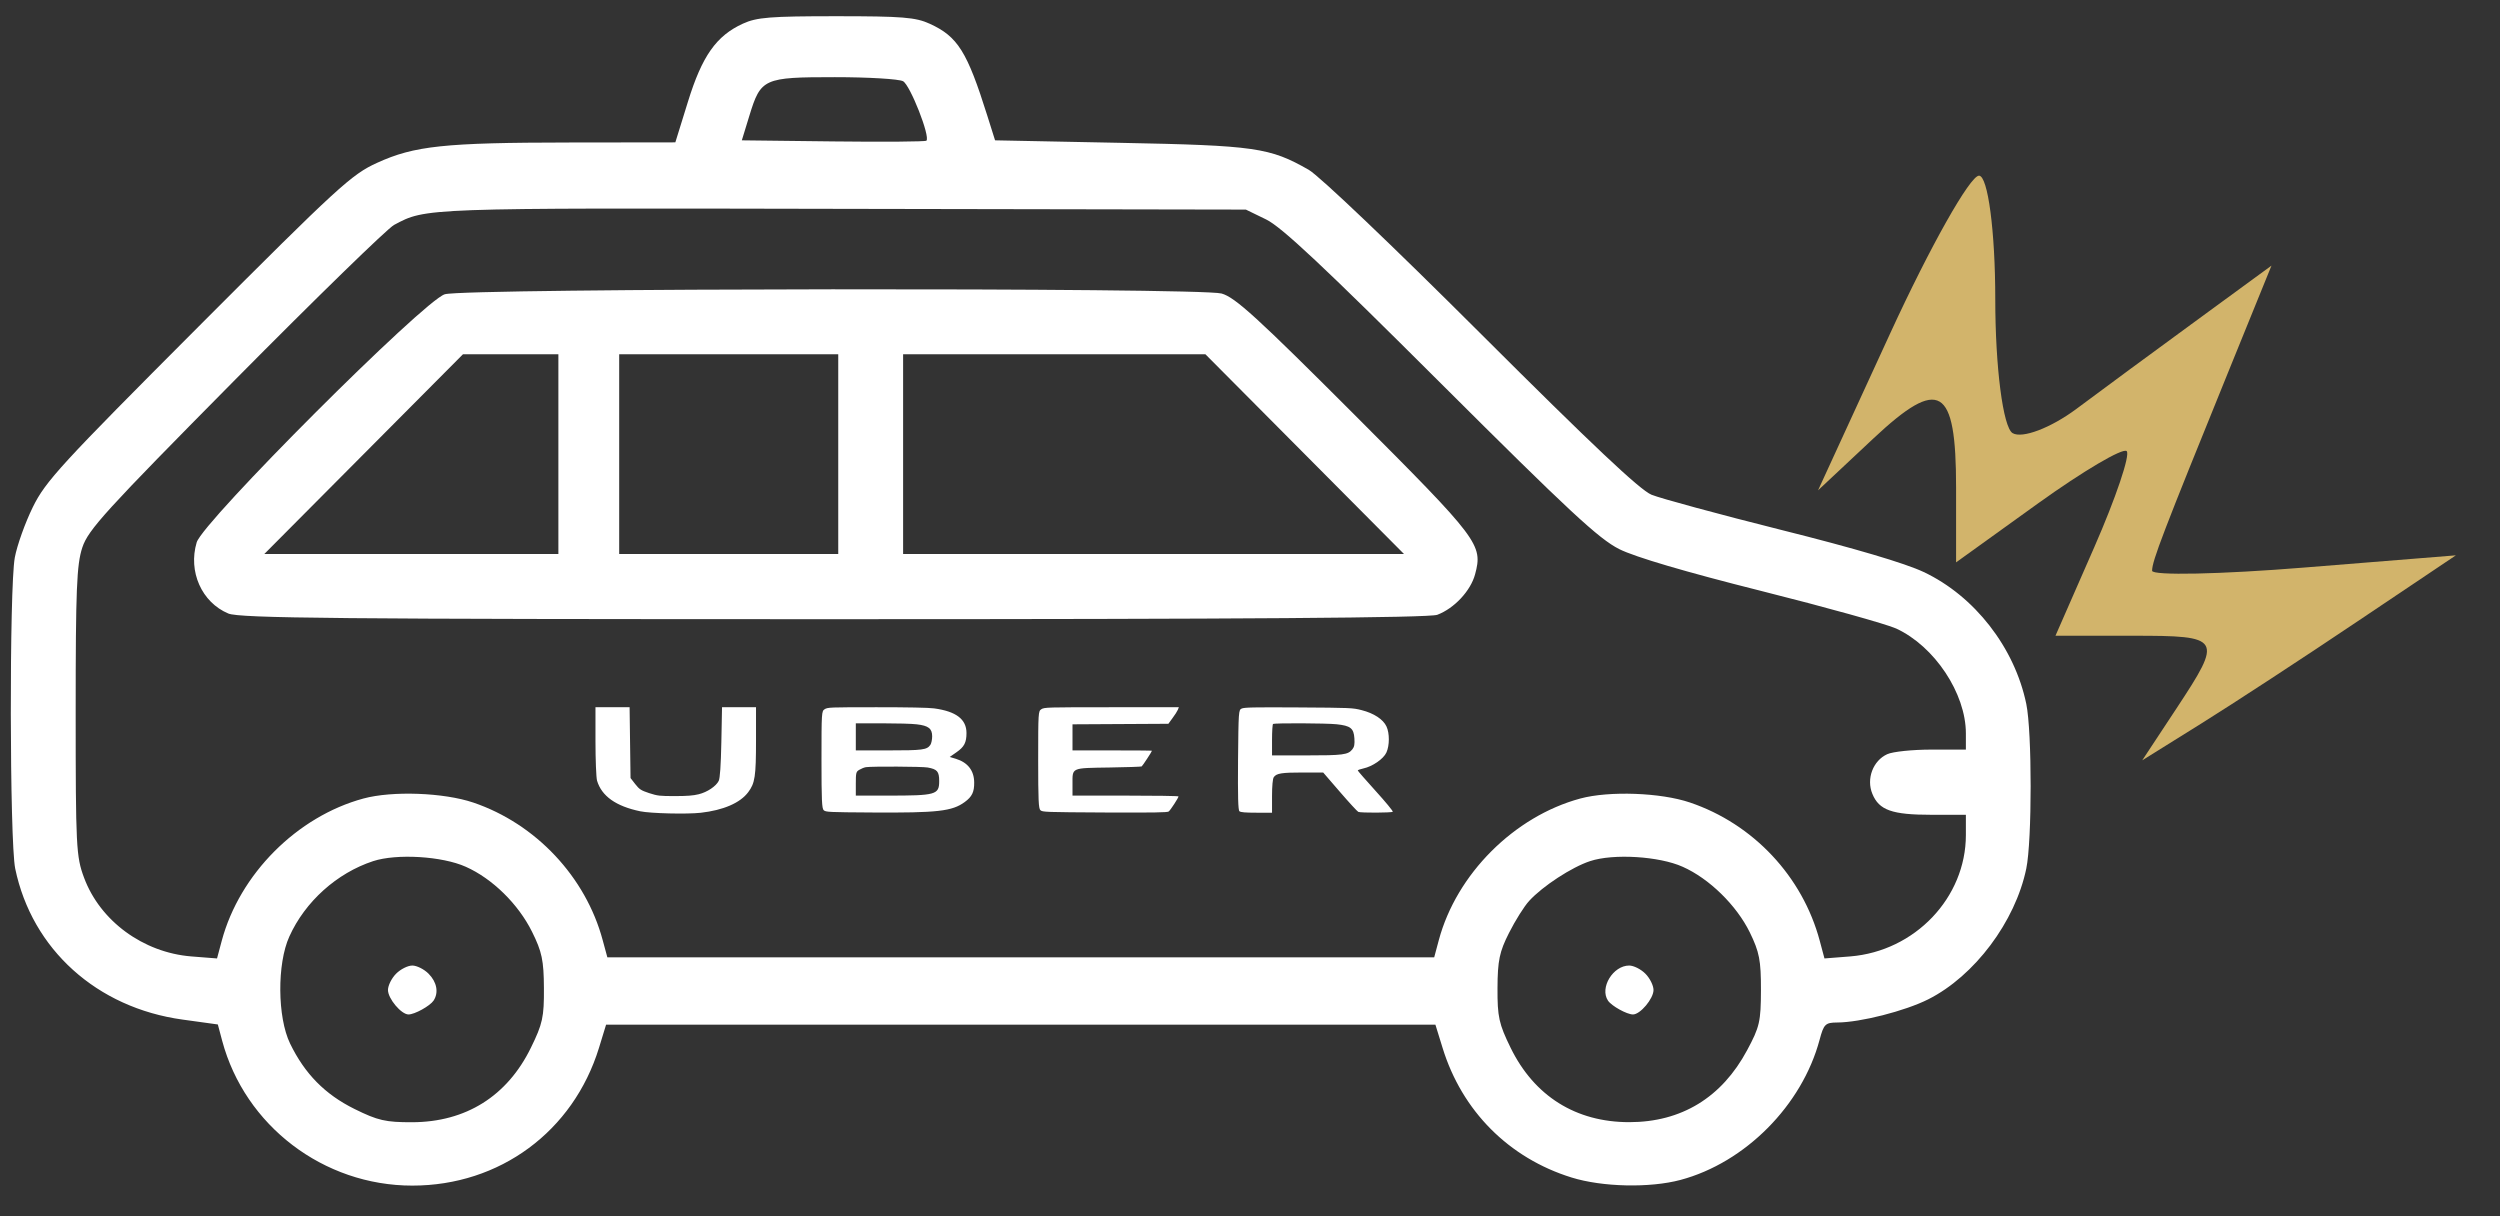 <?xml version="1.0" encoding="UTF-8"?> <svg xmlns="http://www.w3.org/2000/svg" width="37" height="18" viewBox="0 0 37 18" fill="none"><rect x="0" y="0" width="37" height="18" fill="#333333" stroke="none"/><path fill-rule="evenodd" clip-rule="evenodd" d="M10.995 0.35C10.601 0.53 10.391 0.828 10.182 1.504L9.995 2.107L8.424 2.109C6.575 2.111 6.133 2.158 5.581 2.41C5.204 2.581 5.005 2.763 2.933 4.839C0.901 6.875 0.674 7.122 0.486 7.505C0.372 7.737 0.252 8.073 0.219 8.252C0.137 8.7 0.142 12.449 0.225 12.855C0.473 14.05 1.434 14.916 2.703 15.09L3.224 15.162L3.288 15.403C3.625 16.661 4.788 17.547 6.102 17.547C7.397 17.547 8.484 16.745 8.865 15.508L8.97 15.165H21.244L21.35 15.508C21.637 16.442 22.331 17.139 23.259 17.427C23.715 17.569 24.417 17.584 24.871 17.463C25.829 17.207 26.67 16.36 26.93 15.389C26.992 15.157 27.015 15.134 27.191 15.133C27.532 15.132 28.194 14.963 28.538 14.79C29.223 14.445 29.826 13.641 29.989 12.855C30.075 12.441 30.075 10.831 29.989 10.418C29.816 9.583 29.224 8.822 28.471 8.466C28.196 8.336 27.447 8.114 26.363 7.843C25.439 7.611 24.574 7.376 24.442 7.322C24.269 7.25 23.562 6.583 21.921 4.945C20.607 3.633 19.525 2.602 19.369 2.513C18.792 2.184 18.581 2.153 16.583 2.114L14.727 2.077L14.613 1.715C14.313 0.761 14.175 0.541 13.759 0.351C13.551 0.256 13.354 0.24 12.376 0.24C11.401 0.24 11.2 0.256 10.995 0.35ZM13.365 1.202C13.47 1.258 13.771 2.023 13.711 2.082C13.697 2.097 13.075 2.102 12.331 2.093L10.979 2.077L11.09 1.715C11.26 1.16 11.299 1.142 12.356 1.142C12.85 1.142 13.304 1.169 13.365 1.202ZM18.739 3.248C18.967 3.359 19.585 3.938 21.32 5.669C23.226 7.57 23.662 7.974 23.965 8.127C24.198 8.244 24.951 8.466 26.066 8.746C27.022 8.986 27.92 9.237 28.063 9.302C28.631 9.564 29.095 10.262 29.095 10.855V11.094H28.587C28.308 11.094 28.013 11.124 27.931 11.162C27.72 11.258 27.619 11.527 27.711 11.749C27.81 11.991 28.002 12.059 28.587 12.059H29.095V12.358C29.095 13.286 28.341 14.077 27.384 14.155L27.002 14.185L26.932 13.923C26.677 12.97 25.948 12.194 25.011 11.877C24.578 11.73 23.815 11.703 23.389 11.818C22.409 12.083 21.556 12.936 21.294 13.915L21.226 14.169H8.989L8.92 13.915C8.669 12.978 7.929 12.191 7.005 11.878C6.568 11.73 5.807 11.702 5.379 11.818C4.396 12.084 3.547 12.936 3.282 13.923L3.212 14.185L2.83 14.155C2.118 14.097 1.482 13.63 1.244 12.99C1.127 12.677 1.12 12.533 1.12 10.529C1.12 8.72 1.135 8.357 1.218 8.104C1.305 7.84 1.557 7.564 3.484 5.616C4.677 4.411 5.733 3.382 5.832 3.329C6.307 3.076 6.235 3.078 12.466 3.091L18.439 3.102L18.739 3.248ZM6.583 4.355C6.271 4.45 3.003 7.718 2.911 8.027C2.782 8.458 2.985 8.915 3.379 9.08C3.544 9.15 5.029 9.164 12.34 9.164C18.385 9.164 21.155 9.144 21.272 9.099C21.523 9.004 21.765 8.745 21.831 8.501C21.949 8.06 21.893 7.987 20.046 6.138C18.606 4.697 18.279 4.399 18.079 4.344C17.748 4.254 6.879 4.264 6.583 4.355ZM8.264 8.199H3.912L6.852 5.243H8.264V8.199ZM12.406 8.199H9.164V5.243H12.406V8.199ZM20.779 8.199H13.366V5.243H17.84L20.779 8.199ZM6.893 12.828C7.287 13.003 7.671 13.38 7.874 13.79C8.021 14.085 8.048 14.215 8.05 14.623C8.053 15.051 8.031 15.153 7.857 15.507C7.507 16.223 6.894 16.607 6.1 16.609C5.707 16.61 5.593 16.584 5.247 16.413C4.81 16.197 4.51 15.892 4.293 15.444C4.105 15.056 4.099 14.264 4.282 13.861C4.515 13.344 4.986 12.921 5.522 12.745C5.869 12.631 6.543 12.671 6.893 12.828ZM24.903 12.828C25.296 13.002 25.701 13.399 25.897 13.799C26.039 14.091 26.063 14.213 26.062 14.652C26.061 15.119 26.043 15.198 25.857 15.544C25.482 16.244 24.884 16.608 24.112 16.608C23.322 16.608 22.707 16.222 22.357 15.507C22.184 15.153 22.161 15.05 22.163 14.623C22.165 14.216 22.192 14.086 22.333 13.808C22.425 13.625 22.559 13.412 22.631 13.334C22.832 13.114 23.263 12.833 23.535 12.744C23.878 12.631 24.555 12.672 24.903 12.828ZM6.343 14.411C6.466 14.534 6.495 14.691 6.417 14.809C6.364 14.888 6.137 15.014 6.046 15.014C5.939 15.014 5.742 14.78 5.742 14.652C5.742 14.586 5.796 14.477 5.862 14.411C5.928 14.344 6.036 14.29 6.102 14.29C6.168 14.29 6.277 14.344 6.343 14.411ZM24.352 14.411C24.418 14.477 24.472 14.586 24.472 14.652C24.472 14.78 24.276 15.014 24.168 15.014C24.078 15.014 23.85 14.888 23.798 14.809C23.672 14.62 23.873 14.29 24.112 14.29C24.178 14.29 24.286 14.344 24.352 14.411Z" fill="white"></path><path fill-rule="evenodd" clip-rule="evenodd" d="M8.813 10.97C8.813 11.247 8.824 11.509 8.836 11.553C8.904 11.782 9.115 11.932 9.475 12.007C9.625 12.039 10.167 12.052 10.371 12.029C10.705 11.991 10.954 11.884 11.073 11.725C11.174 11.591 11.189 11.492 11.189 10.954L11.189 10.467H10.686L10.676 10.983C10.669 11.328 10.656 11.519 10.637 11.557C10.598 11.636 10.468 11.724 10.34 11.755C10.26 11.775 10.168 11.782 9.988 11.782C9.763 11.782 9.734 11.779 9.607 11.738C9.487 11.698 9.463 11.683 9.401 11.604L9.332 11.515L9.318 10.467H8.813V10.97ZM12.204 10.497C12.16 10.525 12.158 10.546 12.158 11.244C12.158 11.841 12.164 11.967 12.191 11.991C12.222 12.019 12.262 12.021 12.912 12.025C13.877 12.031 14.091 12.007 14.278 11.87C14.386 11.791 14.42 11.721 14.418 11.58C14.417 11.405 14.323 11.284 14.146 11.23L14.056 11.203L14.155 11.134C14.27 11.055 14.304 10.99 14.304 10.849C14.304 10.645 14.151 10.528 13.824 10.484C13.748 10.473 13.425 10.467 12.976 10.467C12.281 10.467 12.249 10.468 12.204 10.497ZM15.411 10.497C15.367 10.525 15.365 10.546 15.365 11.244C15.365 11.841 15.371 11.967 15.398 11.991C15.429 12.019 15.471 12.02 16.352 12.025C17.083 12.028 17.278 12.025 17.297 12.01C17.324 11.989 17.442 11.807 17.442 11.787C17.442 11.78 17.089 11.775 16.657 11.775H15.873V11.606C15.873 11.356 15.846 11.368 16.423 11.359C16.677 11.355 16.89 11.348 16.897 11.343C16.91 11.335 17.049 11.122 17.049 11.111C17.049 11.108 16.785 11.106 16.461 11.106H15.873V10.72L17.292 10.712L17.354 10.627C17.389 10.581 17.424 10.525 17.432 10.505L17.447 10.467H16.452C15.488 10.467 15.456 10.468 15.411 10.497ZM18.376 10.487C18.331 10.508 18.33 10.529 18.323 11.248C18.319 11.788 18.324 11.992 18.344 12.007C18.363 12.022 18.432 12.028 18.598 12.028H18.826V11.783C18.826 11.636 18.836 11.524 18.852 11.502C18.892 11.445 18.967 11.433 19.286 11.433H19.583L19.83 11.719C19.966 11.877 20.089 12.01 20.103 12.016C20.141 12.032 20.597 12.03 20.613 12.014C20.62 12.006 20.506 11.868 20.36 11.707C20.214 11.546 20.095 11.409 20.095 11.403C20.095 11.396 20.132 11.383 20.178 11.373C20.313 11.344 20.476 11.232 20.519 11.137C20.566 11.034 20.567 10.852 20.52 10.752C20.472 10.647 20.334 10.556 20.152 10.51C20.018 10.476 19.993 10.475 19.218 10.47C18.546 10.466 18.415 10.469 18.376 10.487ZM13.568 10.72C13.742 10.74 13.796 10.783 13.796 10.898C13.796 10.946 13.784 11.003 13.769 11.025C13.717 11.098 13.656 11.106 13.14 11.106H12.666V10.705H13.055C13.269 10.705 13.5 10.711 13.568 10.72ZM19.782 10.719C19.988 10.741 20.035 10.778 20.045 10.926C20.051 11.014 20.044 11.054 20.015 11.09C19.95 11.171 19.88 11.18 19.323 11.18H18.826V10.953C18.826 10.827 18.833 10.72 18.841 10.715C18.865 10.699 19.628 10.703 19.782 10.719ZM13.729 11.359C13.871 11.384 13.9 11.418 13.9 11.559C13.9 11.762 13.854 11.775 13.14 11.775H12.666V11.599C12.666 11.436 12.67 11.421 12.718 11.393C12.746 11.376 12.79 11.358 12.816 11.354C12.905 11.341 13.647 11.344 13.729 11.359Z" fill="white"></path><path fill-rule="evenodd" clip-rule="evenodd" d="M29.53 4.428C29.53 5.433 29.645 6.324 29.786 6.41C29.927 6.495 30.351 6.334 30.729 6.053C31.106 5.771 31.911 5.179 32.517 4.736L33.618 3.931L32.995 5.464C32.008 7.893 31.851 8.303 31.851 8.447C31.851 8.521 32.862 8.5 34.099 8.4L36.347 8.219L34.896 9.193C34.099 9.729 33.054 10.412 32.576 10.71L31.705 11.253L32.213 10.483C32.901 9.439 32.884 9.409 31.571 9.409H30.421L30.998 8.092C31.315 7.368 31.53 6.731 31.475 6.677C31.42 6.623 30.829 6.972 30.162 7.451L28.95 8.323V7.211C28.95 5.716 28.707 5.571 27.731 6.485L26.907 7.257L27.977 4.929C28.566 3.648 29.157 2.6 29.289 2.6C29.421 2.6 29.53 3.422 29.53 4.428Z" fill="#D2B46B"></path></svg> 